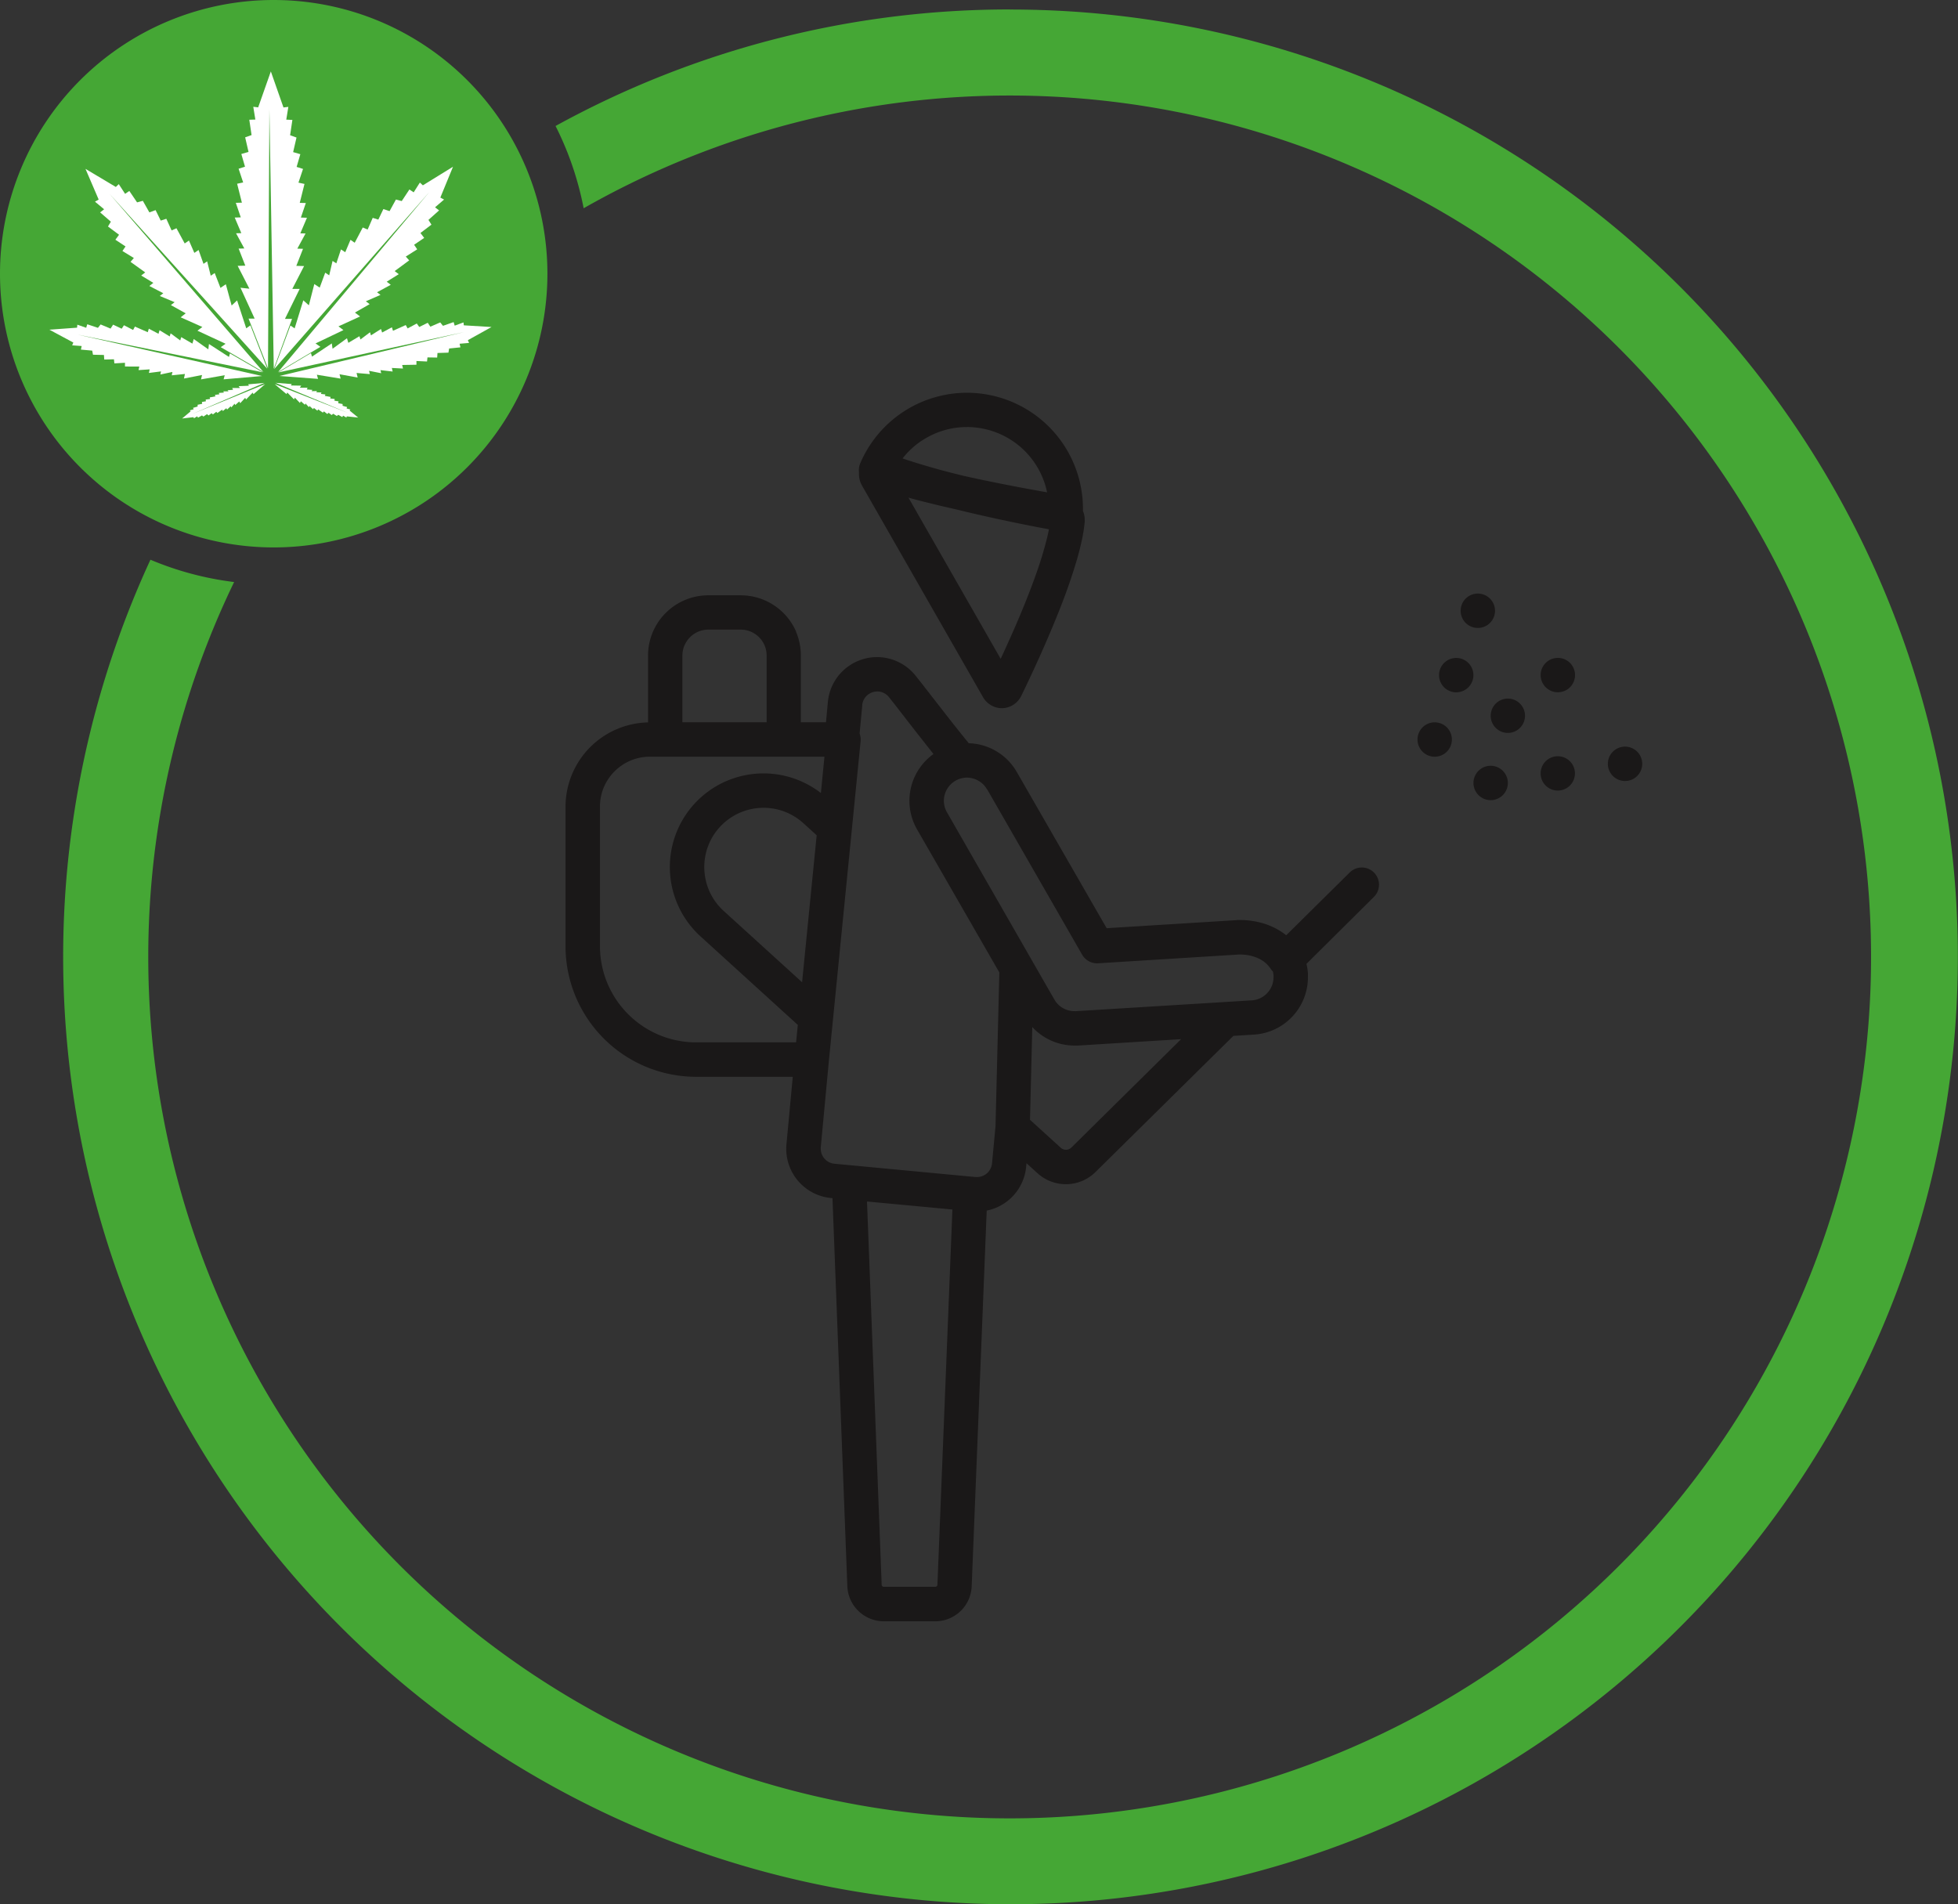 <svg xmlns="http://www.w3.org/2000/svg" id="guide-product_04" width="126.34" height="122.865" viewBox="0 0 126.34 122.865"><rect x="0" y="0" width="126.34" height="122.865" fill="#333333" stroke="none"/><g id="&#x421;&#x433;&#x440;&#x443;&#x43F;&#x43F;&#x438;&#x440;&#x43E;&#x432;&#x430;&#x442;&#x44C;_3283" data-name="&#x421;&#x433;&#x440;&#x443;&#x43F;&#x43F;&#x438;&#x440;&#x43E;&#x432;&#x430;&#x442;&#x44C; 3283" transform="translate(36.491 25.341)"><path id="&#x41A;&#x43E;&#x43D;&#x442;&#x443;&#x440;_11592" data-name="&#x41A;&#x43E;&#x43D;&#x442;&#x443;&#x440; 11592" d="M67.459,35.744a1.109,1.109,0,1,0,1.564.1A1.109,1.109,0,0,0,67.459,35.744Z" transform="translate(-12.108 -14.201)" fill="#1a1818"></path><path id="&#x41A;&#x43E;&#x43D;&#x442;&#x443;&#x440;_11593" data-name="&#x41A;&#x43E;&#x43D;&#x442;&#x443;&#x440; 11593" d="M68.452,32.771a1.109,1.109,0,1,0,1.566.1A1.109,1.109,0,0,0,68.452,32.771Z" transform="translate(-11.713 -15.382)" fill="#1a1818"></path><path id="&#x41A;&#x43E;&#x43D;&#x442;&#x443;&#x440;_11594" data-name="&#x41A;&#x43E;&#x43D;&#x442;&#x443;&#x440; 11594" d="M69.447,29.8a1.109,1.109,0,1,0,1.566.094A1.109,1.109,0,0,0,69.447,29.8Z" transform="translate(-11.317 -16.562)" fill="#1a1818"></path><path id="&#x41A;&#x43E;&#x43D;&#x442;&#x443;&#x440;_11595" data-name="&#x41A;&#x43E;&#x43D;&#x442;&#x443;&#x440; 11595" d="M69.747,38.17a1.109,1.109,0,1,0,1.443-.615A1.109,1.109,0,0,0,69.747,38.17Z" transform="translate(-11.082 -13.405)" fill="#1a1818"></path><path id="&#x41A;&#x43E;&#x43D;&#x442;&#x443;&#x440;_11596" data-name="&#x41A;&#x43E;&#x43D;&#x442;&#x443;&#x440; 11596" d="M73.467,39.17a1.107,1.107,0,1,0-.608-.594,1.109,1.109,0,0,0,.608.594Z" transform="translate(-9.852 -13.58)" fill="#1a1818"></path><path id="&#x41A;&#x43E;&#x43D;&#x442;&#x443;&#x440;_11597" data-name="&#x41A;&#x43E;&#x43D;&#x442;&#x443;&#x440; 11597" d="M78.013,38.112a1.109,1.109,0,1,0-.594.607A1.109,1.109,0,0,0,78.013,38.112Z" transform="translate(-8.619 -13.755)" fill="#1a1818"></path><path id="&#x41A;&#x43E;&#x43D;&#x442;&#x443;&#x440;_11598" data-name="&#x41A;&#x43E;&#x43D;&#x442;&#x443;&#x440; 11598" d="M72.6,35.889A1.107,1.107,0,1,0,72,36.5,1.109,1.109,0,0,0,72.6,35.889Z" transform="translate(-10.768 -14.637)" fill="#1a1818"></path><path id="&#x41A;&#x43E;&#x43D;&#x442;&#x443;&#x440;_11599" data-name="&#x41A;&#x43E;&#x43D;&#x442;&#x443;&#x440; 11599" d="M73.467,34.63a1.109,1.109,0,1,0-.607-.594A1.109,1.109,0,0,0,73.467,34.63Z" transform="translate(-9.851 -15.383)" fill="#1a1818"></path><path id="&#x41A;&#x43E;&#x43D;&#x442;&#x443;&#x440;_11600" data-name="&#x41A;&#x43E;&#x43D;&#x442;&#x443;&#x440; 11600" d="M46.867,36.687a.955.955,0,0,1,.1-.349.971.971,0,0,1,.355-.385.954.954,0,0,1,.509-.147h.093a.97.97,0,0,1,.662.354l.3.38c.45.572,1.179,1.527,1.871,2.4.249.318.491.625.709.9a3.709,3.709,0,0,0-1.059,4.865h0l5.308,9.228-.246,9.915-.226,2.406h0a.929.929,0,0,1-.1.349.972.972,0,0,1-.355.385.954.954,0,0,1-.509.147H54.19l-.242-.022h0l-7.814-.737h0l-1.06-.1a.923.923,0,0,1-.349-.1.976.976,0,0,1-.532-.864.708.708,0,0,1,0-.093h0l.522-5.567h0l2.049-20.641a1.125,1.125,0,0,0-.065-.494l.173-1.828Zm8.062,5.431,6.13,10.671a1.113,1.113,0,0,0,1.032.554l9.072-.565h.108a2.994,2.994,0,0,1,.391.028,2.654,2.654,0,0,1,.829.249,2.009,2.009,0,0,1,.391.257,1.887,1.887,0,0,1,.338.382,1.167,1.167,0,0,0,.147.178,1.526,1.526,0,0,1,.041.27q0,.05,0,.1a1.532,1.532,0,0,1-.108.556,1.511,1.511,0,0,1-.506.65,1.474,1.474,0,0,1-.792.286l-1.743.108h0l-9.6.59h-.093a1.49,1.49,0,0,1-1.3-.752L52.336,43.6h0a1.474,1.474,0,0,1-.2-.737,1.5,1.5,0,0,1,.752-1.3h0a1.491,1.491,0,0,1,.737-.2,1.511,1.511,0,0,1,.737.2,1.475,1.475,0,0,1,.557.556ZM60.36,65.233a.481.481,0,0,1-.164.108.5.5,0,0,1-.364,0,.486.486,0,0,1-.158-.1l-1.98-1.8.147-5.984a3.763,3.763,0,0,0,.865.694,3.712,3.712,0,0,0,1.858.5h.23l6.651-.413-7.087,7ZM51.72,93.447a.106.106,0,0,1-.012.049.139.139,0,0,1-.049.058.124.124,0,0,1-.072.021H48.255a.127.127,0,0,1-.049-.01.13.13,0,0,1-.059-.047.116.116,0,0,1-.024-.069l-.946-24.736,5.51.517ZM42.991,54.569l-5.064-4.606a3.8,3.8,0,0,1-.936-1.308,3.855,3.855,0,0,1-.066-2.882,3.8,3.8,0,0,1,.746-1.213h0a3.826,3.826,0,0,1,5.4-.257l.858.78-.942,9.487Zm-6.835,3.877a6.209,6.209,0,0,1-6.21-6.211V43.243a3.208,3.208,0,0,1,.249-1.259,3.254,3.254,0,0,1,1.171-1.421,3.211,3.211,0,0,1,1.806-.55H44.43L44.2,42.357a6.045,6.045,0,0,0-8.174.711h0a6.045,6.045,0,0,0,.407,8.538l6.278,5.712L42.6,58.445ZM35.4,32.835a1.676,1.676,0,0,1,.607-.737,1.656,1.656,0,0,1,.935-.285h2.086a1.641,1.641,0,0,1,.65.131,1.682,1.682,0,0,1,.737.606,1.665,1.665,0,0,1,.285.936v4.307H35.265V33.486a1.666,1.666,0,0,1,.131-.65Zm7.214-.864A3.894,3.894,0,0,0,39.025,29.6H36.939a3.888,3.888,0,0,0-3.891,3.891V37.8a5.446,5.446,0,0,0-5.324,5.445v8.993a8.428,8.428,0,0,0,8.43,8.429h6.233l-.408,4.354a2.723,2.723,0,0,0-.013.295,3.148,3.148,0,0,0,.22,1.162,3.185,3.185,0,0,0,2.67,2.01l.093.01.958,25.028A2.359,2.359,0,0,0,48.255,95.8h3.329a2.352,2.352,0,0,0,2.347-2.262L54.9,69.3a3.275,3.275,0,0,0,.535-.156,3.185,3.185,0,0,0,2.01-2.671h0l.022-.231.714.649a2.717,2.717,0,0,0,3.736-.077l8.9-8.787,1.327-.083a3.711,3.711,0,0,0,3.484-3.705v-.23h0a3.6,3.6,0,0,0-.094-.631l4.349-4.317a1.109,1.109,0,0,0-1.558-1.579l-4.1,4.054c-.059-.047-.119-.093-.178-.137a4.528,4.528,0,0,0-1.622-.715,5.25,5.25,0,0,0-1.156-.134,1.725,1.725,0,0,0-.252.009l-8.377.52L56.845,41.005a3.7,3.7,0,0,0-3.1-1.861c-.056-.068-.119-.147-.189-.23-.229-.28-.516-.644-.826-1.032-.463-.59-.975-1.25-1.42-1.821l-.6-.771c-.174-.223-.317-.4-.42-.531A3.2,3.2,0,0,0,48.12,33.6c-.1-.009-.2-.013-.295-.013a3.188,3.188,0,0,0-3.173,2.891h0l-.122,1.314H42.908V33.486a3.9,3.9,0,0,0-.305-1.516Z" transform="translate(-27.724 -16.529)" fill="#1a1818"></path><path id="&#x41A;&#x43E;&#x43D;&#x442;&#x443;&#x440;_11601" data-name="&#x41A;&#x43E;&#x43D;&#x442;&#x443;&#x440; 11601" d="M37.93,54.959Z" transform="translate(-23.675 -6.467)" fill="#1a1818"></path><path id="&#x41A;&#x43E;&#x43D;&#x442;&#x443;&#x440;_11602" data-name="&#x41A;&#x43E;&#x43D;&#x442;&#x443;&#x440; 11602" d="M45.33,23.341a5.238,5.238,0,0,1,2.918-.885,3.535,3.535,0,0,1,.5.024l.1-1.1-.1,1.1a5.274,5.274,0,0,1,4.672,4.187c-1.148-.2-2.593-.47-4.091-.783-.435-.091-.874-.186-1.312-.283-.59-.147-1.187-.295-1.769-.461-.761-.212-1.493-.435-2.153-.659a5.315,5.315,0,0,1,1.231-1.143Zm7.355,8.671c-.481,1.355-1.075,2.779-1.622,4-.226.507-.442.98-.637,1.4l-5.949-10.4q.5.139,1.032.271c.65.167,1.327.324,2,.475,1.187.295,2.359.554,3.4.774s1.977.4,2.63.52c-.027.139-.056.283-.091.435a23.686,23.686,0,0,1-.762,2.52ZM41.473,26.225l7.814,13.66h0a1.427,1.427,0,0,0,.51.517,1.371,1.371,0,0,0,1.443-.025,1.42,1.42,0,0,0,.512-.572h0c.433-.885,1.371-2.853,2.244-5,.442-1.075.857-2.2,1.188-3.263.168-.532.313-1.051.426-1.55a10.6,10.6,0,0,0,.239-1.421h0v-.128a1.442,1.442,0,0,0-.115-.571v-.147a7.487,7.487,0,0,0-6.782-7.448h0c-.237-.022-.473-.034-.706-.034A7.493,7.493,0,0,0,41.362,24.8a1.113,1.113,0,0,0-.081.55v.147a1.461,1.461,0,0,0,.2.737Z" transform="translate(-22.348 -20.242)" fill="#1a1818"></path><path id="&#x41A;&#x43E;&#x43D;&#x442;&#x443;&#x440;_11603" data-name="&#x41A;&#x43E;&#x43D;&#x442;&#x443;&#x440; 11603" d="M41.416,24.524Z" transform="translate(-22.291 -18.543)" fill="#1a1818"></path></g><g id="&#x421;&#x433;&#x440;&#x443;&#x43F;&#x43F;&#x438;&#x440;&#x43E;&#x432;&#x430;&#x442;&#x44C;_3292" data-name="&#x421;&#x433;&#x440;&#x443;&#x43F;&#x43F;&#x438;&#x440;&#x43E;&#x432;&#x430;&#x442;&#x44C; 3292" transform="translate(0 0)"><path id="&#x41A;&#x43E;&#x43D;&#x442;&#x443;&#x440;_11604" data-name="&#x41A;&#x43E;&#x43D;&#x442;&#x443;&#x440; 11604" d="M65.626,2.537a60.752,60.752,0,0,0-29.339,7.519A20.257,20.257,0,0,1,38.1,15.364,55.582,55.582,0,1,1,15.547,39.482a20.2,20.2,0,0,1-5.4-1.44,61.127,61.127,0,1,0,55.476-35.5Z" transform="translate(-0.44 -1.927)" fill="#45a735"></path><path id="&#x41A;&#x43E;&#x43D;&#x442;&#x443;&#x440;_11605" data-name="&#x41A;&#x43E;&#x43D;&#x442;&#x443;&#x440; 11605" d="M19.26,2.1A17.661,17.661,0,1,0,36.921,19.762,17.661,17.661,0,0,0,19.26,2.1Z" transform="translate(-1.599 -2.1)" fill="#45a735"></path><g id="&#x421;&#x433;&#x440;&#x443;&#x43F;&#x43F;&#x438;&#x440;&#x43E;&#x432;&#x430;&#x442;&#x44C;_3291" data-name="&#x421;&#x433;&#x440;&#x443;&#x43F;&#x43F;&#x438;&#x440;&#x43E;&#x432;&#x430;&#x442;&#x44C; 3291" transform="translate(3.187 4.609)"><g id="&#x421;&#x433;&#x440;&#x443;&#x43F;&#x43F;&#x438;&#x440;&#x43E;&#x432;&#x430;&#x442;&#x44C;_3284" data-name="&#x421;&#x433;&#x440;&#x443;&#x43F;&#x43F;&#x438;&#x440;&#x43E;&#x432;&#x430;&#x442;&#x44C; 3284" transform="translate(11.958 0)"><path id="&#x41A;&#x43E;&#x43D;&#x442;&#x443;&#x440;_11606" data-name="&#x41A;&#x43E;&#x43D;&#x442;&#x443;&#x440; 11606" d="M14.961,24.583l1.179-3.218h-.456l.948-1.933h-.475l.759-1.474-.5-.013.432-1.1-.367-.01.531-.979-.338-.01.428-1.005-.392-.012.32-.938-.392-.01.305-1.222-.389-.083.295-.885-.413-.131.239-.82-.464-.134.217-.941-.413-.147.147-.989-.394-.018.133-.824-.314.038L14.772,5.4l-.817,2.319-.316-.038.134.824-.391.012.147.989-.414.147.217.941-.464.133.237.82-.414.131.295.885-.389.083.307,1.222-.392.01.32.938-.391.012.426,1.005-.339.01.532.979-.366.01.431,1.1-.494.013.758,1.474-.576-.062.913,1.99h-.392l1.255,3.208.09-16.723Z" transform="translate(-12.441 -5.4)" fill="#fff"></path></g><g id="&#x421;&#x433;&#x440;&#x443;&#x43F;&#x43F;&#x438;&#x440;&#x43E;&#x432;&#x430;&#x442;&#x44C;_3285" data-name="&#x421;&#x433;&#x440;&#x443;&#x43F;&#x43F;&#x438;&#x440;&#x43E;&#x432;&#x430;&#x442;&#x44C; 3285" transform="translate(2.329 6.287)"><path id="&#x41A;&#x43E;&#x43D;&#x442;&#x443;&#x440;_11607" data-name="&#x41A;&#x43E;&#x43D;&#x442;&#x443;&#x440; 11607" d="M17.028,23.005l-2.751-1.6.311-.221-1.815-.842.317-.24-1.4-.624.326-.257-.957-.532.242-.187-.957-.4.226-.177-.9-.469.258-.2-.784-.475.259-.2L8.456,15.9l.214-.248L7.933,15.2l.2-.295-.655-.433.237-.32L7,13.618l.187-.31-.694-.6.259-.2-.59-.492L6.4,11.88,5.549,9.9l1.958,1.168.19-.183.408.627.273-.187.5.737.372-.1.422.747.4-.147.333.675.36-.116.341.75.313-.139.532.98.274-.186.348.795.274-.186.316.893.237-.159.231.926.255-.175.373.961.346-.237.374,1.373.352-.329.59,1.8.27-.19,1.088,2.8L7.1,11.507Z" transform="translate(-5.549 -9.9)" fill="#fff"></path></g><g id="&#x421;&#x433;&#x440;&#x443;&#x43F;&#x43F;&#x438;&#x440;&#x43E;&#x432;&#x430;&#x442;&#x44C;_3286" data-name="&#x421;&#x433;&#x440;&#x443;&#x43F;&#x43F;&#x438;&#x440;&#x43E;&#x432;&#x430;&#x442;&#x44C; 3286" transform="translate(0 16.312)"><path id="&#x41A;&#x43E;&#x43D;&#x442;&#x443;&#x440;_11608" data-name="&#x41A;&#x43E;&#x43D;&#x442;&#x443;&#x440; 11608" d="M17.607,20.419l-2.484.214.071-.265-1.529.268.065-.282-1.166.227.063-.295-.852.088.047-.218-.781.165.043-.2-.783.1.05-.231-.719.047.052-.231H8.758v-.242l-.683.04-.029-.264-.625.016L7.4,19.061l-.706-.016-.05-.265-.73-.066.05-.231-.613-.044.075-.18L3.881,17.43,5.666,17.3l.019-.193.571.2.068-.227.689.23.174-.218.641.267.164-.254.554.261.147-.223.59.305L9.4,17.23l.829.363.068-.229.624.33.069-.229.656.4.057-.2.621.459.063-.214.722.417.086-.295.941.666.041-.345,1.29.834.063-.227,2.113,1.219L5.652,17.737Z" transform="translate(-3.881 -17.078)" fill="#fff"></path></g><g id="&#x421;&#x433;&#x440;&#x443;&#x43F;&#x43F;&#x438;&#x440;&#x43E;&#x432;&#x430;&#x442;&#x44C;_3287" data-name="&#x421;&#x433;&#x440;&#x443;&#x43F;&#x43F;&#x438;&#x440;&#x43E;&#x432;&#x430;&#x442;&#x44C; 3287" transform="translate(8.564 20.091)"><path id="&#x41A;&#x43E;&#x43D;&#x442;&#x443;&#x440;_11609" data-name="&#x41A;&#x43E;&#x43D;&#x442;&#x443;&#x440; 11609" d="M15.374,19.864l-.755.653-.055-.1-.426.442-.057-.108-.32.348-.063-.111-.255.229-.046-.086-.209.24-.044-.077-.229.217-.05-.09-.224.184-.049-.087-.305.214-.071-.078L12,21.823l-.086-.078-.2.147-.091-.088-.237.158-.091-.074-.259.147-.049-.09-.214.13L10.749,22l-.737.086.548-.46-.047-.066.245-.069-.041-.091.295-.086V21.2l.295-.062-.019-.119.258-.043-.012-.111.283-.038-.024-.1.374-.074-.043-.09.295-.038-.041-.088.33-.022-.037-.08h.336l-.065-.071.358-.031-.056-.115h.5L13.659,20l.663-.028-.046-.09,1.042-.094-4.649,2.005Z" transform="translate(-10.012 -19.783)" fill="#fff"></path></g><g id="&#x421;&#x433;&#x440;&#x443;&#x43F;&#x43F;&#x438;&#x440;&#x43E;&#x432;&#x430;&#x442;&#x44C;_3288" data-name="&#x421;&#x433;&#x440;&#x443;&#x43F;&#x43F;&#x438;&#x440;&#x43E;&#x432;&#x430;&#x442;&#x44C; 3288" transform="translate(14.509 6.154)"><path id="&#x41A;&#x43E;&#x43D;&#x442;&#x443;&#x440;_11610" data-name="&#x41A;&#x43E;&#x43D;&#x442;&#x443;&#x440; 11610" d="M14.518,23.044l2.727-1.622-.314-.221,1.8-.86L18.41,20.1l1.395-.638-.332-.252.949-.543-.245-.184.945-.413L20.9,17.9l.885-.482-.261-.2.778-.485-.264-.2.936-.691-.22-.246.737-.466-.2-.295.65-.442-.24-.318.708-.538-.192-.307.686-.612-.261-.2.582-.5-.24-.128.818-1.99L23.856,11l-.193-.178-.4.63-.276-.183-.494.747-.374-.1-.411.749-.4-.134-.326.68-.361-.112-.329.755-.314-.134-.519.985-.273-.189-.338.8-.276-.181-.3.9-.242-.158-.217.93-.258-.171L17.2,17.6l-.348-.231L16.5,18.741l-.358-.321-.559,1.81-.271-.186-1.047,2.812L24.275,11.43Z" transform="translate(-14.267 -9.805)" fill="#fff"></path></g><g id="&#x421;&#x433;&#x440;&#x443;&#x43F;&#x43F;&#x438;&#x440;&#x43E;&#x432;&#x430;&#x442;&#x44C;_3289" data-name="&#x421;&#x433;&#x440;&#x443;&#x43F;&#x43F;&#x438;&#x440;&#x43E;&#x432;&#x430;&#x442;&#x44C; 3289" transform="translate(14.785 16.173)"><path id="&#x41A;&#x43E;&#x43D;&#x442;&#x443;&#x440;_11611" data-name="&#x41A;&#x43E;&#x43D;&#x442;&#x443;&#x440; 11611" d="M14.524,20.457l2.49.186-.075-.267,1.533.251-.071-.282,1.169.212-.069-.295.857.075-.052-.214.783.156-.046-.2.786.091-.052-.231.719.038-.053-.23.921-.016V19.49l.683.032.029-.264.625.01.021-.295.706-.022.046-.268.728-.074-.053-.233.61-.052-.077-.178,1.527-.849-1.788-.109L26.4,17l-.568.209-.069-.229-.687.24L24.9,17l-.638.276-.168-.252-.548.271-.161-.224-.59.317-.121-.217-.824.37-.069-.226-.632.338-.071-.227-.65.41-.059-.2-.618.466-.063-.212-.718.428-.088-.295-.93.677-.049-.345-1.277.851-.069-.227-2.094,1.246,11.969-2.6Z" transform="translate(-14.465 -16.979)" fill="#fff"></path></g><g id="&#x421;&#x433;&#x440;&#x443;&#x43F;&#x43F;&#x438;&#x440;&#x43E;&#x432;&#x430;&#x442;&#x44C;_3290" data-name="&#x421;&#x433;&#x440;&#x443;&#x43F;&#x43F;&#x438;&#x440;&#x43E;&#x432;&#x430;&#x442;&#x44C; 3290" transform="translate(14.535 20.091)"><path id="&#x41A;&#x43E;&#x43D;&#x442;&#x443;&#x440;_11612" data-name="&#x41A;&#x43E;&#x43D;&#x442;&#x443;&#x440; 11612" d="M14.287,19.866l.764.644.052-.1.433.442.057-.111.326.345.06-.112.257.226.044-.083.215.237.041-.077.234.212.047-.088.226.183.049-.088.307.211.069-.081.215.171.086-.08.2.147.091-.088.24.147.091-.075.262.147L18.7,21.9l.215.125.025-.077.737.078-.553-.453.047-.069-.246-.065.041-.091-.295-.081v-.114L18.39,21.1l.016-.121-.259-.041.012-.111-.285-.032.022-.1-.374-.069.041-.091-.295-.035.041-.091-.33-.016.035-.078-.336.009.041-.084-.358-.028.052-.115h-.5L16,19.967l-.659-.012.044-.091-1.045-.081,4.677,1.942Z" transform="translate(-14.287 -19.783)" fill="#fff"></path></g></g></g></svg>